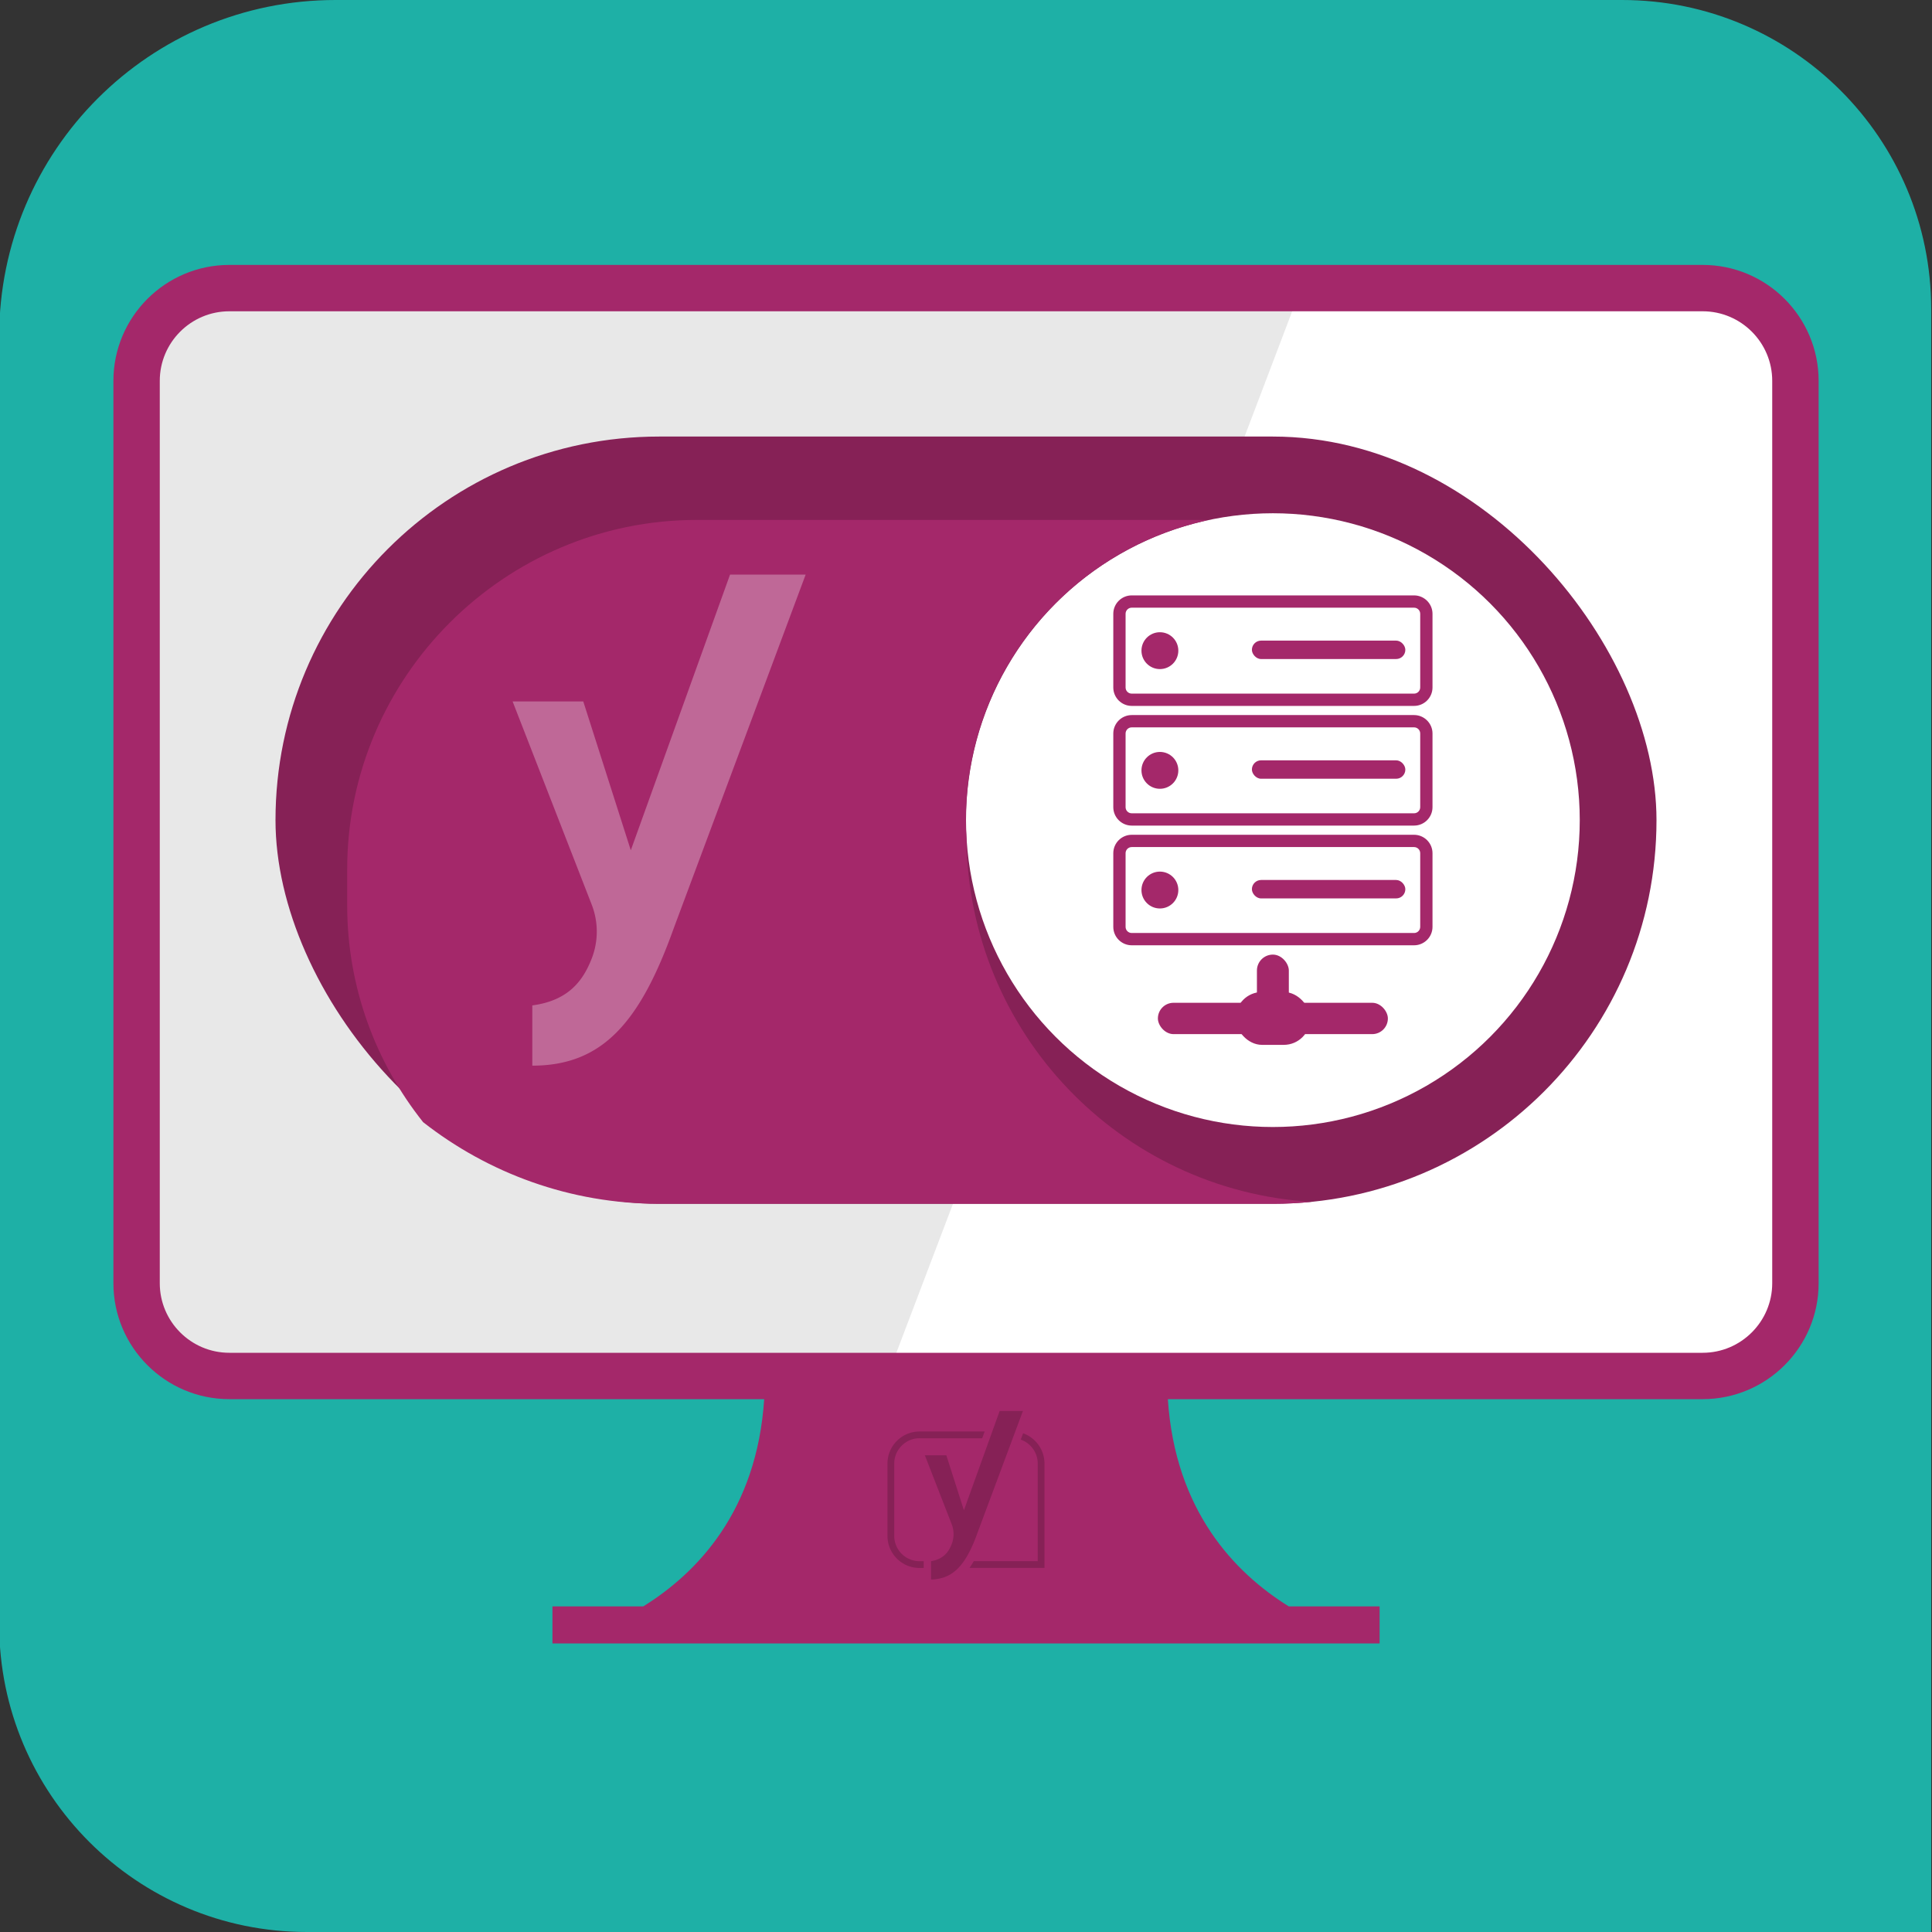<?xml version="1.0" encoding="UTF-8"?>
<svg xmlns="http://www.w3.org/2000/svg" role="img" aria-hidden="true" viewBox="0 0 500 500">
  <rect x="0" y="0" width="500" height="500" fill="#333333" stroke="none"/>
  <path fill="#1eb0a6" d="M419.79 0H86.82C38.75 0-.21 38.96-.21 87.03v333.38c0 43.95 35.63 79.59 79.59 79.59h420.41V80c0-44.18-35.82-80-80-80Z"></path>
  <rect width="429.3" height="285.56" x="35.35" y="72.66" fill="#e8e8e8" rx="27.84" ry="27.84"></rect>
  <path fill="#fff" d="M436.8 72.66h-99.38L228.89 358.22h207.92c15.31 0 27.84-12.53 27.84-27.84V100.51c0-15.31-12.53-27.84-27.84-27.84Z"></path>
  <path fill="#a4286a" d="M440.65 68.56H59.35c-16.54 0-30 13.46-30 30V332.1c0 16.54 13.46 30 30 30h138.42c-1.89 28.9-17.29 44.94-31.29 53.63h-23.51v9.59h214.07v-9.59h-23.51c-14-8.69-29.4-24.74-31.29-53.63h138.42c16.54 0 30-13.46 30-30V98.56c0-16.54-13.46-30-30-30Zm18 263.54c0 9.92-8.08 18-18 18H59.35c-9.93 0-18-8.08-18-18V98.56c0-9.93 8.07-18 18-18h381.3c9.92 0 18 8.07 18 18V332.1Z"></path>
  <g fill="#862156">
    <path d="M236.67 403.9c-.21-.04-.42-.1-.63-.16-.2-.06-.4-.14-.6-.22-.1-.04-.19-.09-.29-.13-.14-.07-.29-.15-.46-.24-.14-.08-.26-.16-.37-.23-.09-.06-.17-.12-.26-.18-.17-.13-.33-.26-.49-.4-.29-.26-.56-.56-.8-.88-.09-.11-.16-.22-.22-.31a6.504 6.504 0 0 1-1.12-3.65v-18.74a6.504 6.504 0 0 1 1.12-3.65c.12-.17.24-.34.38-.5a6.712 6.712 0 0 1 1.93-1.6 6.381 6.381 0 0 1 3.11-.79h16.22l.63-1.75h-16.85c-4.57 0-8.29 3.72-8.29 8.29v18.74c0 4.57 3.72 8.29 8.29 8.29h1.08v-1.75h-1.08c-.44 0-.88-.04-1.31-.13M264.92 370.98l-.14-.05-.61 1.64.13.05c.29.11.57.24.83.38a6.446 6.446 0 0 1 1.93 1.6 5.996 5.996 0 0 1 .71 1.04c.52.95.79 2.03.79 3.11v25.28h-16.55l-.04.07c-.29.51-.6 1-.91 1.45l-.15.23h19.4v-27.03c0-3.44-2.17-6.56-5.4-7.77"></path>
    <path d="m258.71 365.16-9.25 25.7-4.55-14.24h-5.56l6.95 17.85a7.12 7.12 0 0 1 0 5.14c-.67 1.73-1.87 3.79-5.2 4.4l-.15.03v4.74h.19c2.78-.12 4.93-1.03 6.78-2.89 1.88-1.89 3.49-4.82 5.07-9.24l11.65-31.24.09-.25h-6.02Z"></path>
  </g>
  <g>
    <rect width="357.4" height="198.56" x="71.3" y="112.98" fill="#862156" rx="99.28" ry="99.28"></rect>
    <circle cx="329.42" cy="212.25" r="79.42" fill="#fff"></circle>
    <g fill="#a4286a">
      <path d="M365.96 213.66h-73.07c-2.63 0-4.77-2.14-4.77-4.77v-19.06c0-2.63 2.14-4.77 4.77-4.77h73.07c2.63 0 4.77 2.14 4.77 4.77v19.06c0 2.63-2.14 4.77-4.77 4.77Zm-73.07-25.42c-.88 0-1.59.71-1.59 1.59v19.06c0 .88.71 1.59 1.59 1.59h73.07c.88 0 1.59-.71 1.59-1.59v-19.06c0-.88-.71-1.59-1.59-1.59h-73.07Z"></path>
      <circle cx="300.18" cy="199.37" r="4.77"></circle>
      <rect width="39.71" height="4.77" x="323.99" y="196.77" rx="2.38" ry="2.38"></rect>
      <path d="M365.96 182.69h-73.07c-2.63 0-4.77-2.14-4.77-4.77v-19.06c0-2.63 2.14-4.77 4.77-4.77h73.07c2.63 0 4.77 2.14 4.77 4.77v19.06c0 2.63-2.14 4.77-4.77 4.77Zm-73.07-25.42c-.88 0-1.59.71-1.59 1.59v19.06c0 .88.71 1.59 1.59 1.59h73.07c.88 0 1.59-.71 1.59-1.59v-19.06c0-.88-.71-1.59-1.59-1.59h-73.07Z"></path>
      <circle cx="300.18" cy="168.39" r="4.77"></circle>
      <rect width="39.71" height="4.77" x="323.99" y="165.79" rx="2.38" ry="2.38"></rect>
      <path d="M365.96 244.64h-73.07c-2.63 0-4.77-2.14-4.77-4.77v-19.06c0-2.63 2.14-4.77 4.77-4.77h73.07c2.63 0 4.77 2.14 4.77 4.77v19.06c0 2.63-2.14 4.77-4.77 4.77Zm-73.07-25.42c-.88 0-1.59.71-1.59 1.59v19.06c0 .88.71 1.59 1.59 1.59h73.07c.88 0 1.59-.71 1.59-1.59v-19.06c0-.88-.71-1.59-1.59-1.59h-73.07Z"></path>
      <circle cx="300.18" cy="230.34" r="4.77"></circle>
      <rect width="39.71" height="4.77" x="323.99" y="227.74" rx="2.38" ry="2.38"></rect>
      <rect width="59.52" height="8.11" x="299.66" y="259.52" rx="4.05" ry="4.05"></rect>
      <rect width="8.26" height="19.49" x="325.29" y="247.05" rx="4.13" ry="4.13"></rect>
      <rect width="19.33" height="13.68" x="319.76" y="256.73" rx="6.84" ry="6.84"></rect>
    </g>
    <path fill="#a4286a" d="M311.92 134.77c.11-.07.23-.14.34-.21H180.3c-49.75 0-90.45 40.7-90.45 90.45v9.27c0 21.16 7.37 40.68 19.65 56.13 16.87 13.22 38.08 21.13 61.04 21.13h158.85c3.4 0 6.75-.17 10.07-.51-49.54-2.93-88.86-43.8-89.34-93.96-.1-1.59-.15-3.19-.15-4.81 0-37.86 26.49-69.52 61.94-77.49Z"></path>
    <path fill="#bf6897" d="m188.93 148.72-25.68 71.33-12.3-38.52h-18.29l20.48 52.6a19.24 19.24 0 0 1 0 13.93c-2.29 5.87-6.1 10.89-15.38 12.14v15.59c18.08 0 27.85-11.11 36.57-35.47l34.17-91.61h-19.57Z"></path>
  </g>
</svg>
